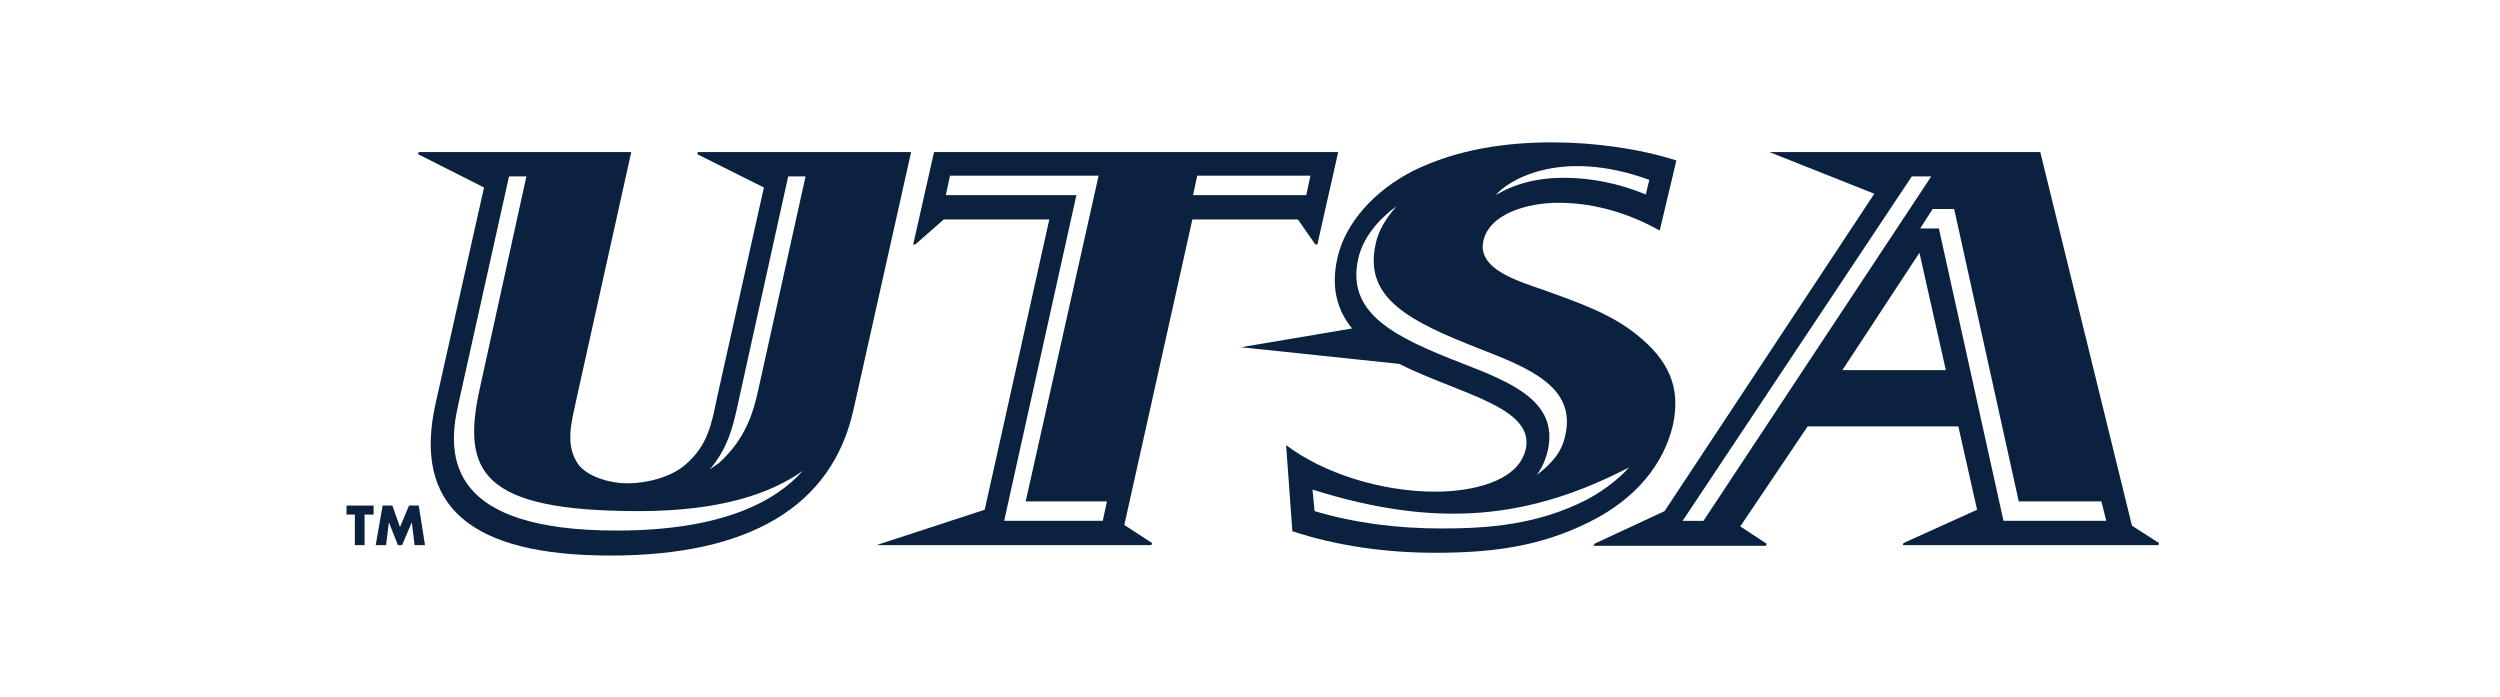 <?xml version="1.0" encoding="utf-8"?>
<!-- Generator: Adobe Illustrator 27.4.0, SVG Export Plug-In . SVG Version: 6.00 Build 0)  -->
<svg version="1.1" id="Layer_1" xmlns="http://www.w3.org/2000/svg" xmlns:xlink="http://www.w3.org/1999/xlink" x="0px" y="0px"
	 viewBox="0 0 360 100.3" style="enable-background:new 0 0 360 100.3;" xml:space="preserve">
<style type="text/css">
	.st0{fill:#0A2240;}
	.st1{fill-rule:evenodd;clip-rule:evenodd;fill:#0A2240;}
</style>
<path class="st0" d="M188.1,28.1l0.6-2.8h-16.3l-0.6,2.8H188.1z M158.2,25.3h-21.4l-0.6,2.8h18.8L144.6,75h14.2l0.6-2.8h-11.7
	L158.2,25.3z M134.5,21.9h58.2l-3,13.3h-0.3l-2.5-3.6h-15.2l-9.8,44l4,2.6l-0.1,0.3h-39.6l15.6-5.1l9.3-41.8h-15.2l-4.1,3.6h-0.3
	L134.5,21.9z"/>
<g>
	<path class="st0" d="M225.4,62.7c1.6-7-5.2-9.7-12.4-12.5c-9.9-3.9-16.7-7.2-14.9-15.1c0.4-2,1.6-3.8,3-5.4
		c-2.9,2.1-4.9,4.8-5.5,7.5c-1.8,7.9,5.1,11.3,14.9,15.1c7.2,2.8,13.9,5.5,12.4,12.5c-0.3,1.3-0.8,2.5-1.6,3.6
		C223.5,66.7,224.9,65.1,225.4,62.7 M215.4,28.1c2.6-1.6,5.9-2.5,9.8-2.5c3.9,0,7.9,0.8,11.8,2.4l0.5-2.1
		C224.3,21.1,216.8,26.3,215.4,28.1 M234.6,67.3c-14.3,7.4-27.5,8.9-45.6,3.2l0.3,3.1c5.7,1.7,11.8,2.5,18.3,2.5
		c6.6,0,13.7-0.5,20.8-4.1C230.3,71,232.7,69.4,234.6,67.3 M235.7,48.2c4.5,3.6,6.4,7.5,5.2,13c-1.3,5.6-5.3,10.6-11.9,13.9
		c-7.3,3.7-14.5,4.5-22.3,4.5c-7.2,0-14.2-1-20.6-3.1l-0.9-12.4c5.3,4,13.6,6.7,21.5,6.7c4.9,0,11.9-1.3,13-6.1
		c1.4-6.1-9.7-8-18.2-12.3L178.7,50l16-2.7c-2.1-2.6-3.1-5.8-2.1-10.2c1.1-4.9,5.2-9.6,10.9-12.5c6.3-3.1,13.3-4.1,20-4.1
		c6.1,0,12.5,0.9,17.9,2.6L239,33.2c-4.1-2.3-9.1-4-14.6-4c-4.3,0-9.9,1.5-10.8,5.5c-0.9,4.1,5.1,5.8,8.8,7.1
		C227.4,43.6,232,45.2,235.7,48.2"/>
	<path class="st0" d="M278.1,25.4h-2.8l-33,49.6h3L278.1,25.4z M281.4,30.1h-3.1l-1.8,2.8h2.7l9.3,42.1h14.8l-0.7-2.8h-11.9
		L281.4,30.1z M276.4,36.4l-11.1,16.9h14.9L276.4,36.4z M310.9,78.2l-0.1,0.3H274l0.1-0.3l10.6-4.8L282,61.4h-21.7l-9.7,14.4
		l3.8,2.5l-0.1,0.3h-24.8l0.1-0.3l10.1-4.7l30.2-45.7l-15.1-6h39L307,75.7L310.9,78.2z"/>
	<path class="st0" d="M109.2,56.1l6.8-30.7h-2.5l-7.4,33.5c-0.6,2.7-1.4,5.8-3.9,8.7c0.4-0.3,0.9-0.6,1.3-0.9
		C107.4,63.2,108.5,59.3,109.2,56.1 M75.8,25.4h-2.5l-7.3,32.8c-1.8,7.8-1.3,18.2,22.8,18.2c15.2,0,22.9-4.2,26.8-8.6
		c-4.5,3.2-11.7,5.8-23.6,5.8c-22.6,0-25.6-5.6-22.9-17.7L75.8,25.4z M62.7,58.2l7-31.2l-9.5-4.8l0.1-0.3h30.6l-7.9,35.6
		c-0.7,3.3-1.7,6.6,0.3,9.4c1.3,1.7,4.4,2.7,7.1,2.7c2.7,0,6.3-0.9,8.3-2.7c3.3-2.8,3.8-6.1,4.5-9.4L110,27l-9.6-4.8l0.1-0.3h30.7
		L122.9,59c-3.1,14-15.1,21-35,21C67.6,80,59.5,72.8,62.7,58.2"/>
	<polygon class="st1" points="52.5,74.1 53.8,74.1 53.8,72.8 49.9,72.8 49.9,74.1 51.1,74.1 51.1,78.5 52.5,78.5 	"/>
	<polygon class="st1" points="54.1,78.5 55.6,78.5 56,75.2 56,75.2 57.3,78.5 57.9,78.5 59.3,75.2 59.3,75.2 59.7,78.5 61.2,78.5 
		60.3,72.8 58.9,72.8 57.6,75.9 56.5,72.8 55.1,72.8 	"/>
</g>
</svg>
